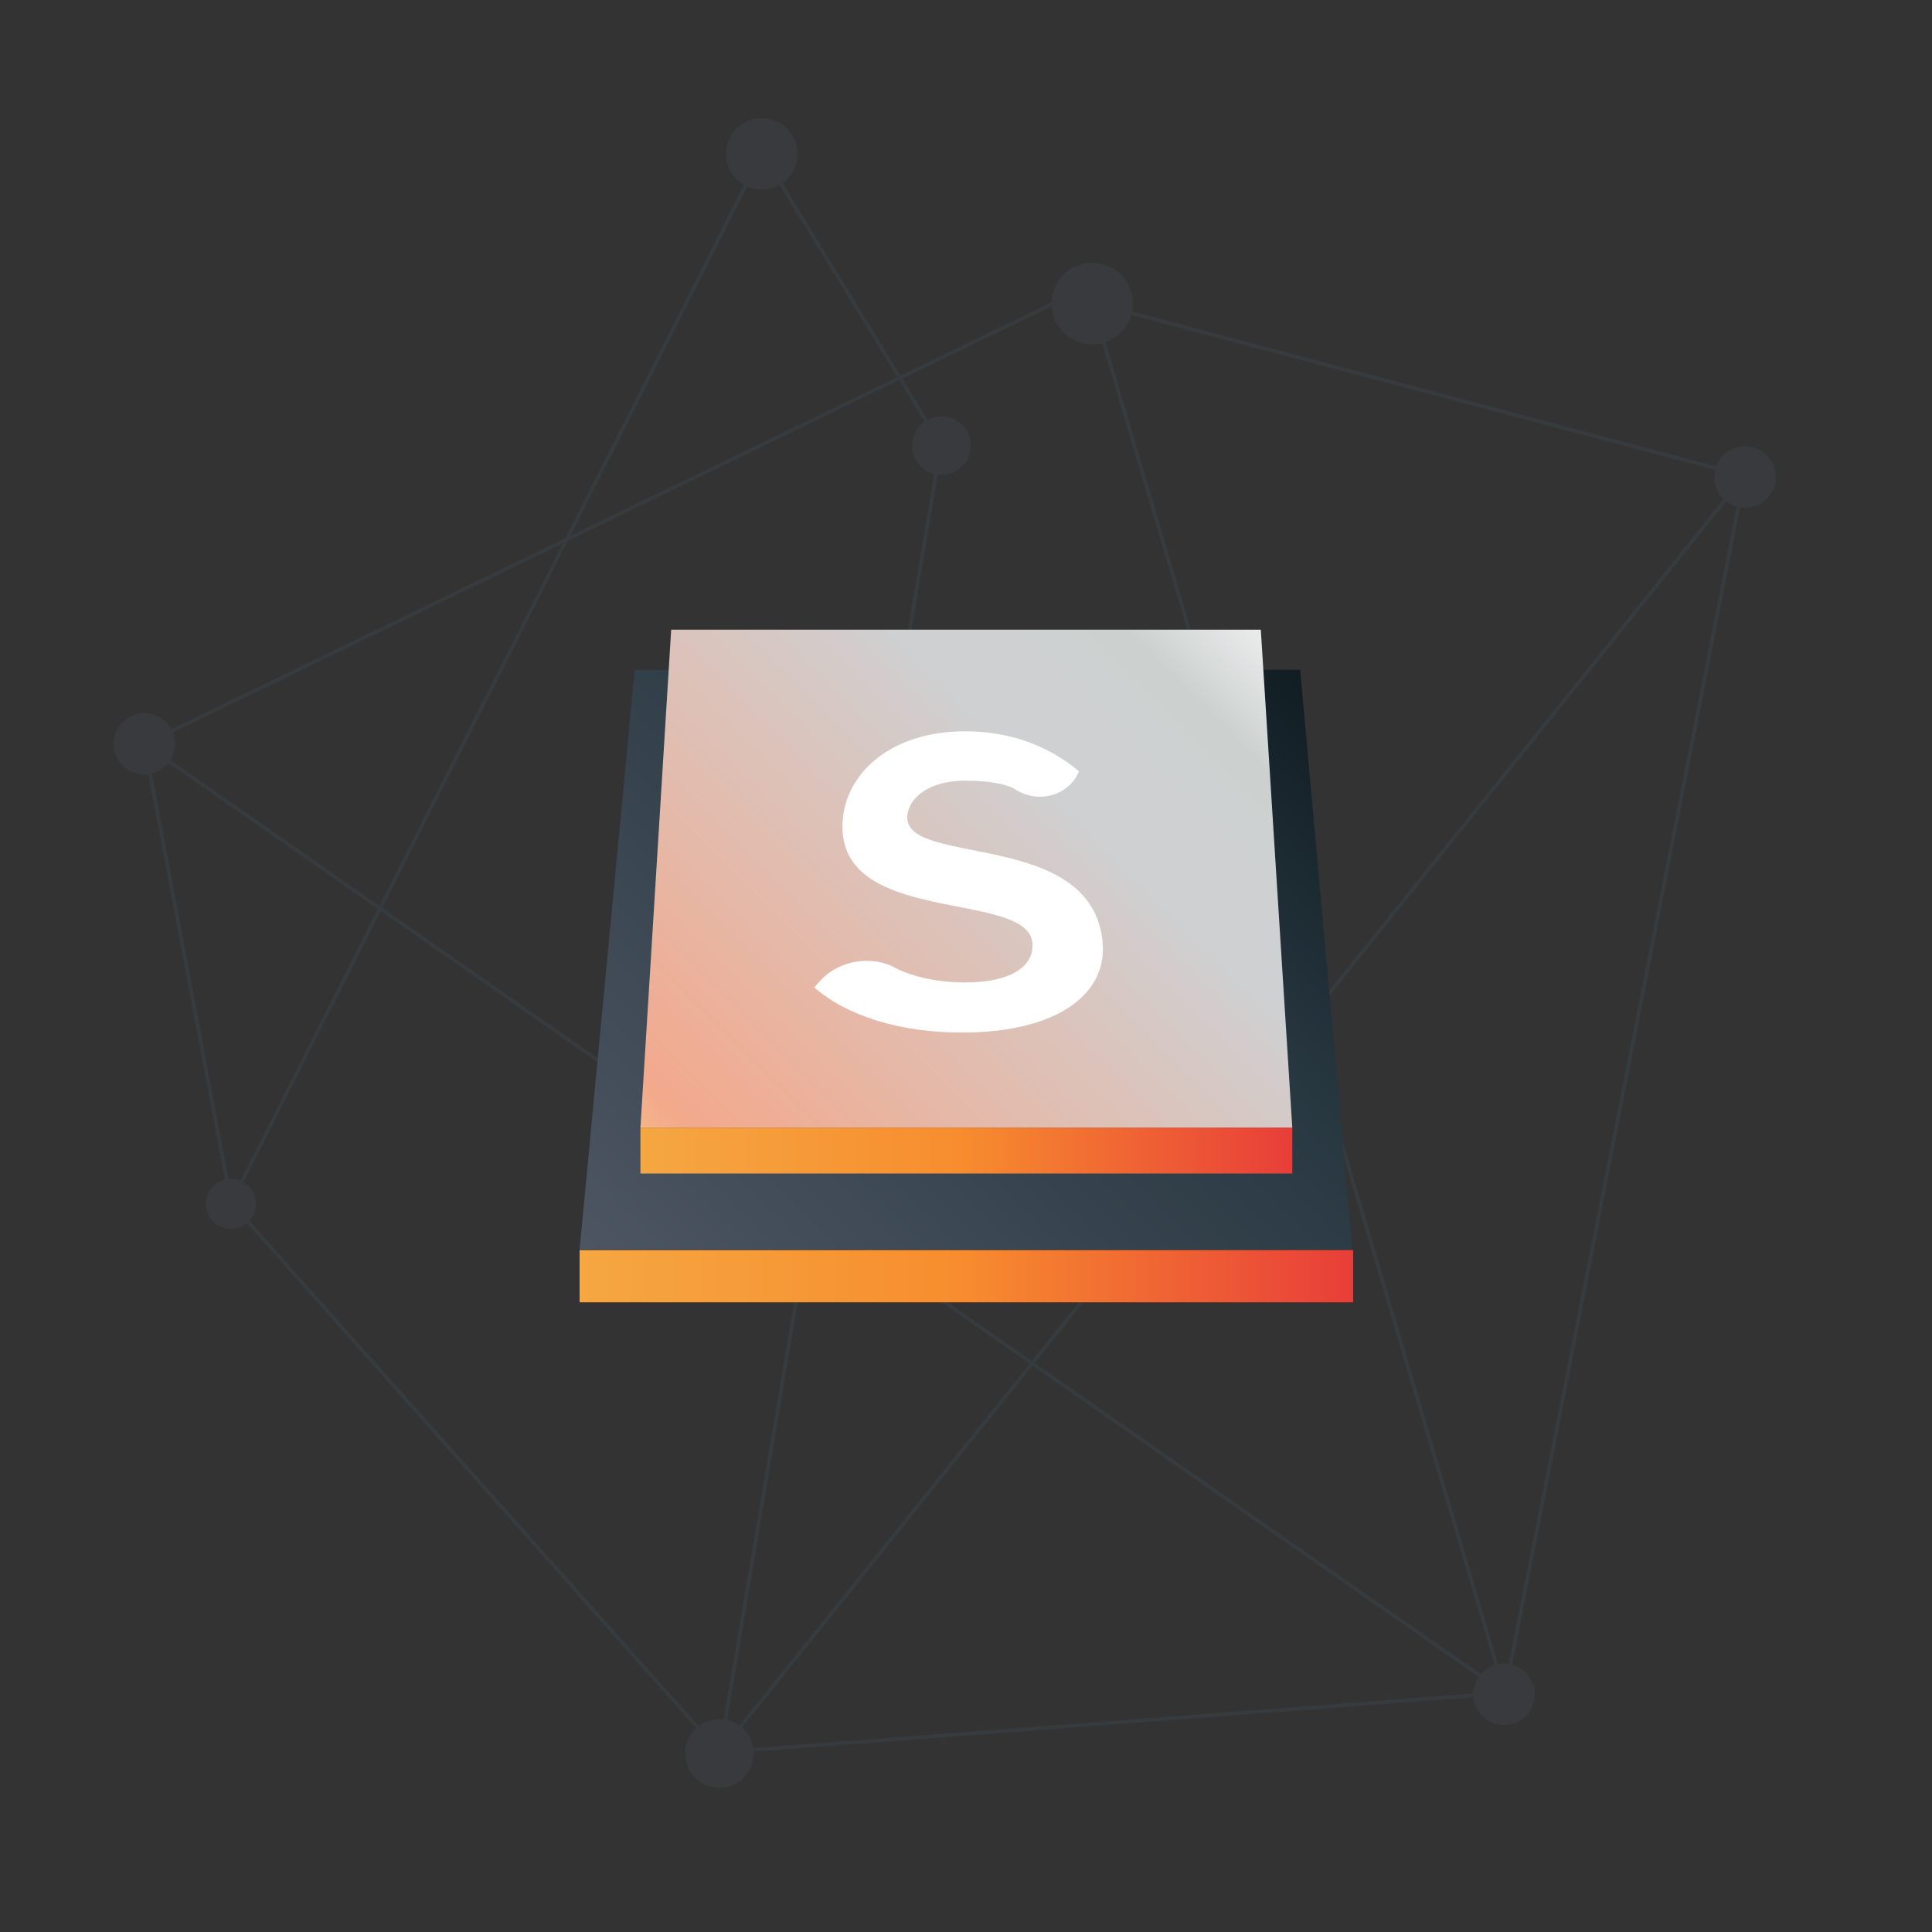 <?xml version="1.0" encoding="utf-8"?>
<!-- Generator: Adobe Illustrator 19.2.1, SVG Export Plug-In . SVG Version: 6.00 Build 0)  -->
<svg version="1.1" id="Layer_1" xmlns="http://www.w3.org/2000/svg" xmlns:xlink="http://www.w3.org/1999/xlink" x="0px" y="0px"
	 width="270px" height="270px" viewBox="0 0 270 270" style="enable-background:new 0 0 270 270;" xml:space="preserve">
<rect x="0" y="0" width="270" height="270" fill="#333333" stroke="none"/>
<style type="text/css">
	.st0{opacity:0.2;}
	.st1{fill:none;stroke:#3E5C68;stroke-width:0.515;stroke-miterlimit:10;}
	.st2{fill:#4E5663;}
	.st3{fill:url(#SVGID_1_);}
	.st4{fill:url(#SVGID_2_);}
	.st5{fill:url(#SVGID_3_);}
	.st6{fill:#FFFFFF;}
	.st7{fill:url(#SVGID_4_);}
</style>
<g class="st0">
	<polyline class="st1" points="149.9,41.1 20.2,104 210.3,236.6 152.6,42.3 243.8,66.5 100.6,244.9 131.5,62.2 106.5,21.4 
		32.3,168.1 	"/>
	<polyline class="st1" points="243.8,66.5 210.3,236.6 100.6,244.9 32.3,168.1 20.2,104 	"/>
	<g>
		
			<ellipse transform="matrix(0.389 -0.921 0.921 0.389 87.791 265.341)" class="st2" cx="243.8" cy="66.5" rx="4.3" ry="4.3"/>
		
			<ellipse transform="matrix(0.389 -0.921 0.921 0.389 -89.396 338.368)" class="st2" cx="210.2" cy="236.5" rx="4.3" ry="4.3"/>
		
			<ellipse transform="matrix(0.389 -0.921 0.921 0.389 -164.149 242.445)" class="st2" cx="100.6" cy="244.9" rx="4.8" ry="4.8"/>
		
			<ellipse transform="matrix(0.389 -0.921 0.921 0.389 -83.383 82.122)" class="st2" cx="20.2" cy="103.9" rx="4.3" ry="4.3"/>
		
			<ellipse transform="matrix(0.389 -0.921 0.921 0.389 -135.125 132.583)" class="st2" cx="32.3" cy="168.1" rx="3.5" ry="3.5"/>
		
			<ellipse transform="matrix(0.389 -0.921 0.921 0.389 23.133 159.193)" class="st2" cx="131.5" cy="62.2" rx="4.1" ry="4.1"/>
		<ellipse transform="matrix(0.389 -0.921 0.921 0.389 45.356 111.175)" class="st2" cx="106.4" cy="21.4" rx="5" ry="5"/>
		<ellipse transform="matrix(0.389 -0.921 0.921 0.389 54.316 166.514)" class="st2" cx="152.6" cy="42.3" rx="5.7" ry="5.7"/>
	</g>
</g>
<linearGradient id="SVGID_1_" gradientUnits="userSpaceOnUse" x1="87.865" y1="86.215" x2="182.455" y2="180.805" gradientTransform="matrix(1 0 0 -1 0 271.3)">
	<stop  offset="0" style="stop-color:#4E5663"/>
	<stop  offset="0.668" style="stop-color:#283841"/>
	<stop  offset="1" style="stop-color:#0F1B21"/>
</linearGradient>
<path class="st3" d="M134.9,93.6c0,0-38,0-46.2,0l-7.7,81H189l-7.3-81H134.9z"/>
<linearGradient id="SVGID_2_" gradientUnits="userSpaceOnUse" x1="80.95" y1="92.95" x2="189.05" y2="92.95" gradientTransform="matrix(1 0 0 -1 0 271.3)">
	<stop  offset="0" style="stop-color:#F5A742"/>
	<stop  offset="0.491" style="stop-color:#F78D2E"/>
	<stop  offset="1" style="stop-color:#E83E39"/>
</linearGradient>
<rect x="81" y="174.7" class="st4" width="108.1" height="7.3"/>
<linearGradient id="SVGID_3_" gradientUnits="userSpaceOnUse" x1="92.593" y1="103.943" x2="176.602" y2="187.952" gradientTransform="matrix(1 0 0 -1 0 271.3)">
	<stop  offset="0" style="stop-color:#F2C086"/>
	<stop  offset="8.108176e-02" style="stop-color:#F3A98C"/>
	<stop  offset="0.668" style="stop-color:#CFD0D2"/>
	<stop  offset="0.858" style="stop-color:#CCD1D0"/>
	<stop  offset="0.994" style="stop-color:#F1F2F2"/>
</linearGradient>
<polygon class="st5" points="180.6,157.6 89.5,157.6 93.8,88 176.2,88 "/>
<g>
	<g>
		<path class="st6" d="M113.8,138l0.7-0.8c2.6-3,7.3-3.8,10.7-1.9c0,0,3.5,2,9.7,2c6.3,0,9.5-2.2,9.4-5.3
			c-0.2-7.9-28.1-2.2-26.5-17.7c0.7-6.6,7-12.1,17.1-12.1c6.8,0,12.1,2.4,15.9,5.6l-0.3,0.6c-1.7,3-5.7,3.9-8.8,1.8
			c0,0-1.7-1.1-6.9-1.1c-4.7,0-7.8,2.2-8,5c-0.4,7.1,26,1.7,27.3,17.7c0.6,7.1-6.3,12.5-19.7,12.5C125.8,144.3,118.4,142,113.8,138z
			"/>
	</g>
</g>
<linearGradient id="SVGID_4_" gradientUnits="userSpaceOnUse" x1="89.45" y1="110.5" x2="180.55" y2="110.5" gradientTransform="matrix(1 0 0 -1 0 271.3)">
	<stop  offset="0" style="stop-color:#F5A742"/>
	<stop  offset="0.491" style="stop-color:#F78D2E"/>
	<stop  offset="1" style="stop-color:#E83E39"/>
</linearGradient>
<rect x="89.5" y="157.6" class="st7" width="91.1" height="6.4"/>
</svg>
